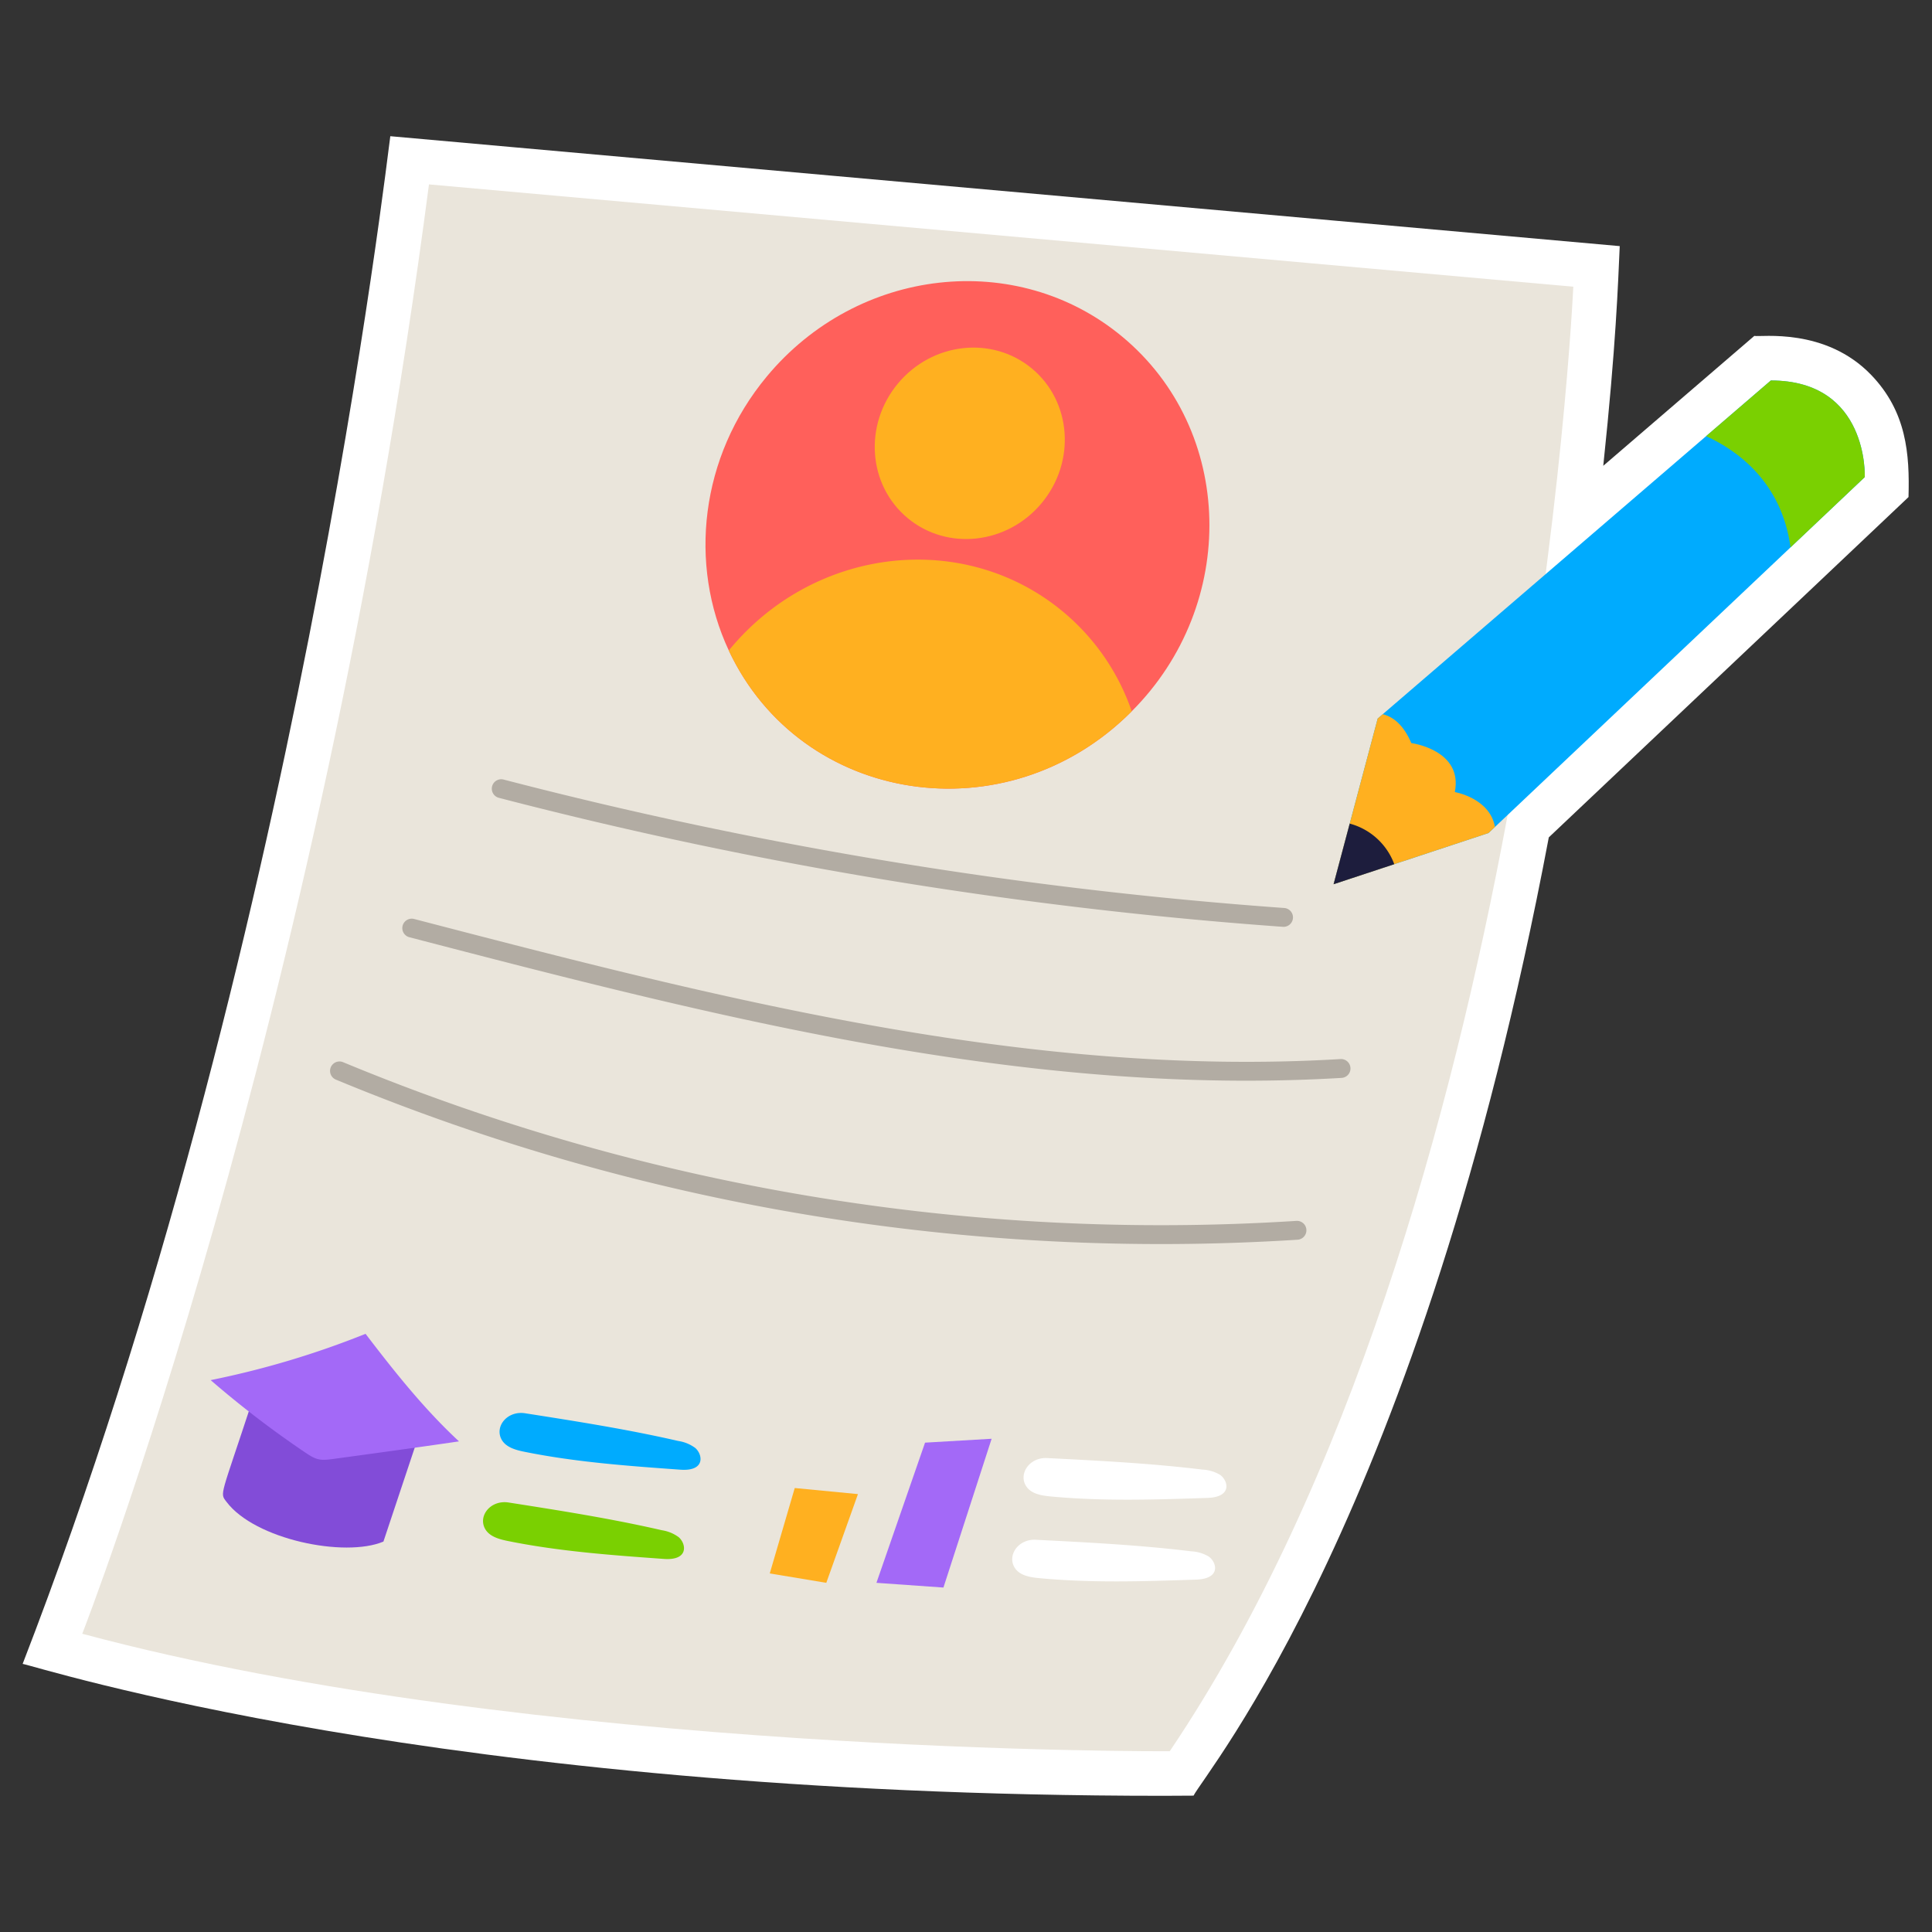 <svg height="512" viewBox="0 0 512 512" width="512" xmlns="http://www.w3.org/2000/svg"><rect x="0" y="0" width="512" height="512" fill="#333333" stroke="none"/><g id="Stickers"><path d="m495.928 99.406c-12.155-12.689-29.336-10.028-31.019-10.387l-40.028 34.426c3.416-32.382 3.907-48.27 4.365-58.221l-325.809-29.128c-.555 3.036-24.573 216.528-97.437 404.854 3.05.375 109.787 34.955 302.29 34.955l8.014-.042c2.955-5.915 60.228-74.365 94.143-253.951l72.18-68.275 23.148-21.91c.325-11.465-.526-22.589-9.847-32.32z" fill="#fff"/><path d="m113.681 48.868 303.259 27.113s-11.096 245.87-106.944 388.111c0 0-168.464 1.004-288.196-31.129 0 0 62.673-160.272 91.881-384.094z" fill="#eae5db"/><path d="m299.919 188.502c-33.077 33.242-87.606 24.754-106.783-16.116-10.668-22.807-7.637-51.29 10.055-72.59 24.103-29.026 66.267-33.773 94.189-10.598 29.886 24.802 30.884 70.96 2.54 99.304z" fill="#ff605b"/><path d="m299.919 188.502c-33.077 33.242-87.606 24.754-106.783-16.116.105-.123.21-.263.315-.385 22.579-27.186 62.063-31.636 88.216-9.932a59.412 59.412 0 0 1 18.253 26.433z" fill="#ffb020"/><ellipse cx="256.989" cy="117.353" fill="#ffb020" rx="25.77" ry="24.779" transform="matrix(.639 -.769 .769 .639 2.541 240.119)"/><path d="m494.182 126.439-19.672 18.621-78.336 74.097-1.717 1.612-41.042 13.558c15.546-58.409 10.733-40.325 11.684-43.898l87.042-74.85 17.149-14.749c25.995 0 24.892 25.61 24.892 25.61z" fill="#00abfe"/><path d="m396.174 219.156-1.717 1.612-41.042 13.558c15.546-58.409 10.733-40.325 11.684-43.898l1.349-1.156c2.82.701 5.535 2.908 7.567 7.655 0 0 13.751 1.787 11.526 12.98 0 0 9.302 1.594 10.633 9.249z" fill="#ffb020"/><path d="m494.182 126.439-19.672 18.621c-2.347-17.377-14.171-25.732-22.369-29.481l17.149-14.749c25.995-0 24.892 25.61 24.892 25.61z" fill="#7ad001"/><g fill="#b2aca3"><path d="m340.151 245.621c-.061 0-.121-.002-.182-.006a1154.509 1154.509 0 0 1 -207.765-34.184 2.5 2.5 0 0 1 1.26-4.839 1149.466 1149.466 0 0 0 206.862 34.035 2.5 2.5 0 0 1 -.176 4.994z"/><path d="m108.488 248.378a2.5 2.5 0 1 1 1.26-4.839c79.582 20.704 161.869 42.118 245.515 37.123a2.5 2.5 0 0 1 .297 4.991c-84.157 5.019-166.379-16.283-247.071-37.275z"/><path d="m89.048 286.124a2.5 2.5 0 1 1 1.922-4.615 565.168 565.168 0 0 0 252.543 42.041 2.5 2.5 0 1 1 .324 4.989 570.14 570.14 0 0 1 -254.789-42.415z"/></g><path d="m66.95 370.957c-8.545 26.073-8.766 24.595-6.94 27.03 7.493 9.996 31.346 14.869 41.602 10.547q4.63-13.833 9.21-27.639c-14.568-4.239-29.296-7.925-43.872-9.938z" fill="#824cd8"/><path d="m96.878 353.476a235.244 235.244 0 0 1 -41.051 12.271 263.85 263.85 0 0 0 25.167 19.253c2.847 1.918 3.844 2.113 7.222 1.652 11.177-1.525 22.355-3.049 33.422-4.672-9.113-8.455-16.957-18.276-24.76-28.504z" fill="#a369f7"/><path d="m139.165 374.532c13.6 2.13 27.213 4.263 40.628 7.351a9.978 9.978 0 0 1 4.468 1.853c1.998 1.751 2.694 6.223-3.948 5.746-13.863-.995-27.771-1.997-41.392-4.758-2.316-.47-4.9-1.191-6.019-3.273-1.846-3.437 1.533-7.66 6.264-6.919z" fill="#00abfe"/><path d="m134.785 398.18c13.6 2.13 27.213 4.263 40.628 7.351a9.978 9.978 0 0 1 4.468 1.853c1.998 1.751 2.694 6.223-3.948 5.746-13.863-.995-27.771-1.997-41.392-4.758-2.316-.47-4.9-1.191-6.019-3.273-1.846-3.437 1.533-7.66 6.264-6.919z" fill="#7ad001"/><path d="m277.504 386.402c13.748.695 27.51 1.392 41.174 3.059a9.978 9.978 0 0 1 4.637 1.375c2.171 1.532 3.331 5.907-3.325 6.128-13.891.461-27.827.921-41.663-.4-2.352-.225-4.998-.672-6.328-2.625-2.196-3.224.723-7.778 5.505-7.537z" fill="#fff"/><path d="m274.498 408.055c13.748.695 27.51 1.392 41.174 3.059a9.978 9.978 0 0 1 4.637 1.375c2.171 1.532 3.331 5.907-3.325 6.128-13.891.461-27.827.921-41.663-.4-2.352-.225-4.998-.672-6.328-2.625-2.196-3.224.723-7.778 5.505-7.537z" fill="#fff"/><path d="m203.994 416.978 14.982 2.488 8.389-23.511-16.75-1.614z" fill="#ffb020"/><path d="m232.265 419.466 17.756 1.251 12.77-39.429-17.643 1.028z" fill="#a369f7"/><path d="m369.496 229.018-16.081 5.308 4.274-16.063a17.364 17.364 0 0 1 11.806 10.755z" fill="#1d1d3d"/></g></svg>